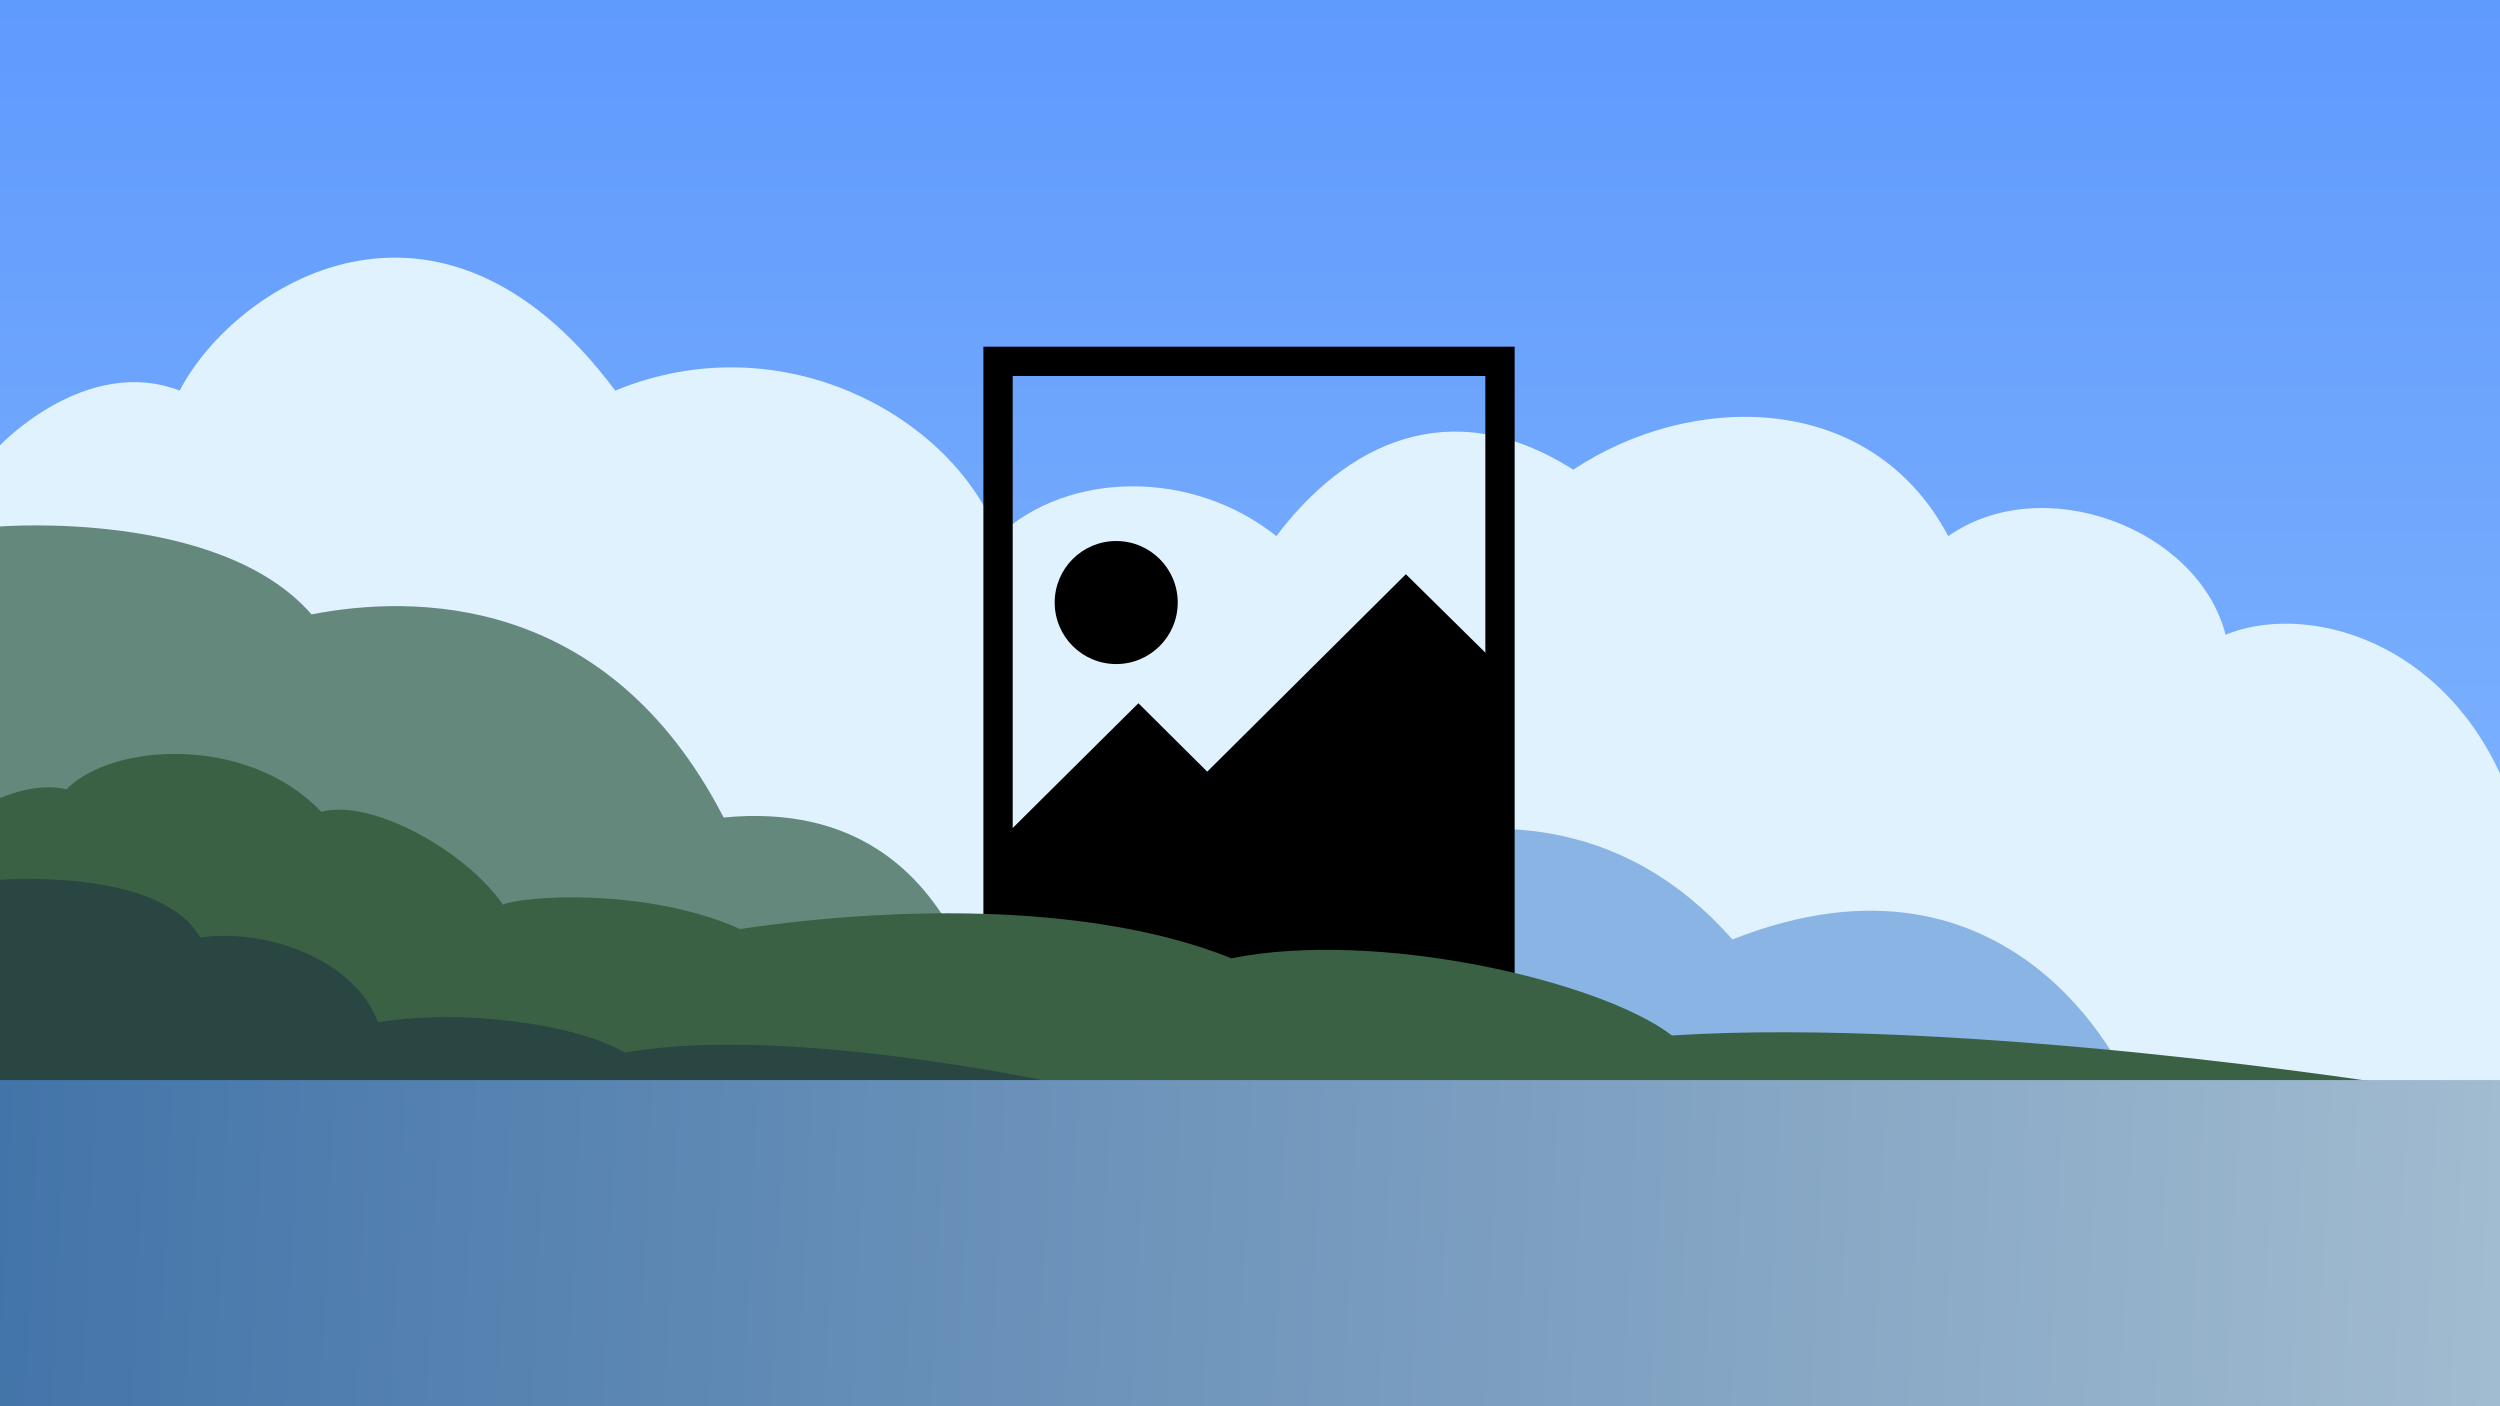 <svg width="1280" height="720" viewBox="0 0 1280 720" fill="none" xmlns="http://www.w3.org/2000/svg">
<rect x="0" y="0" width="1280" height="720" fill="#333333" stroke="none"/>
<g clip-path="url(#clip0_909_15)">
<rect width="1280" height="720" fill="#202020"/>
<rect width="1280" height="720" fill="url(#paint0_linear_909_15)"/>
<path d="M0 228V719H1280V396C1247 325 1178 309 1139.5 325C1125.5 270.5 1046 240.5 997.5 274.5C958 200 866.5 200 805.5 240.5C742 200 688.5 228 653.5 274.5C611 240.5 547.5 240.5 511 274.5C488.5 214 401 164.5 315 200C224.5 78.5 120 146 92 200C44 181.501 0 228 0 228Z" fill="#E1F2FF"/>
<path d="M510 556.062H0V269.562C0 269.562 112.5 260.563 159.5 314.562C211 304.562 311 303.062 370.5 418.562C504.5 405.562 510 556.062 510 556.062Z" fill="#64887C"/>
<path d="M680.5 441C521.5 339 474 553 474 553H1089C1089 553 1032.5 423.5 887 481C832 418.5 758.401 411.613 680.5 441Z" fill="#8AB4E4"/>
<rect x="511" y="185" width="257" height="350" stroke="black" stroke-width="15"/>
<path d="M512 430.389L510 534.5L769 533V342.536L719.803 294L618.104 395.085L582.859 360.052L512 430.389Z" fill="black"/>
<circle cx="571.5" cy="308.5" r="31.5" fill="black"/>
<path d="M856 530.146C1006.5 520.646 1227.5 555.646 1227.5 555.646H0V408.646C0 408.646 18.5 400.146 34 404.146C57.5 380.147 127 376.146 164.5 415.646C190 408.646 238.5 435.646 257.5 463.146C267.646 458.735 330.5 454.146 379 475.646C463.5 463.146 562 463.146 630.5 490.646C705 475.646 819.5 502.146 856 530.146Z" fill="#3B6144"/>
<path d="M553 556.958H0V450.458C0 450.458 82 443.958 102.5 479.958C139.5 474.958 183 493.458 193.5 523.458C233.5 516.458 293.5 523.458 320 538.958C405 523.458 553 556.958 553 556.958Z" fill="#2A4642"/>
<rect y="553" width="1280" height="167" fill="url(#paint1_linear_909_15)"/>
</g>
<defs>
<linearGradient id="paint0_linear_909_15" x1="640" y1="0" x2="640" y2="720" gradientUnits="userSpaceOnUse">
<stop stop-color="#5F9AFD"/>
<stop offset="1" stop-color="#90C0FE"/>
</linearGradient>
<linearGradient id="paint1_linear_909_15" x1="0" y1="553" x2="1280" y2="611" gradientUnits="userSpaceOnUse">
<stop stop-color="#A0BBD0"/>
<stop offset="0" stop-color="#4374A9"/>
<stop offset="1" stop-color="#A1BBD0"/>
</linearGradient>
<clipPath id="clip0_909_15">
<rect width="1280" height="720" fill="white"/>
</clipPath>
</defs>
</svg>
